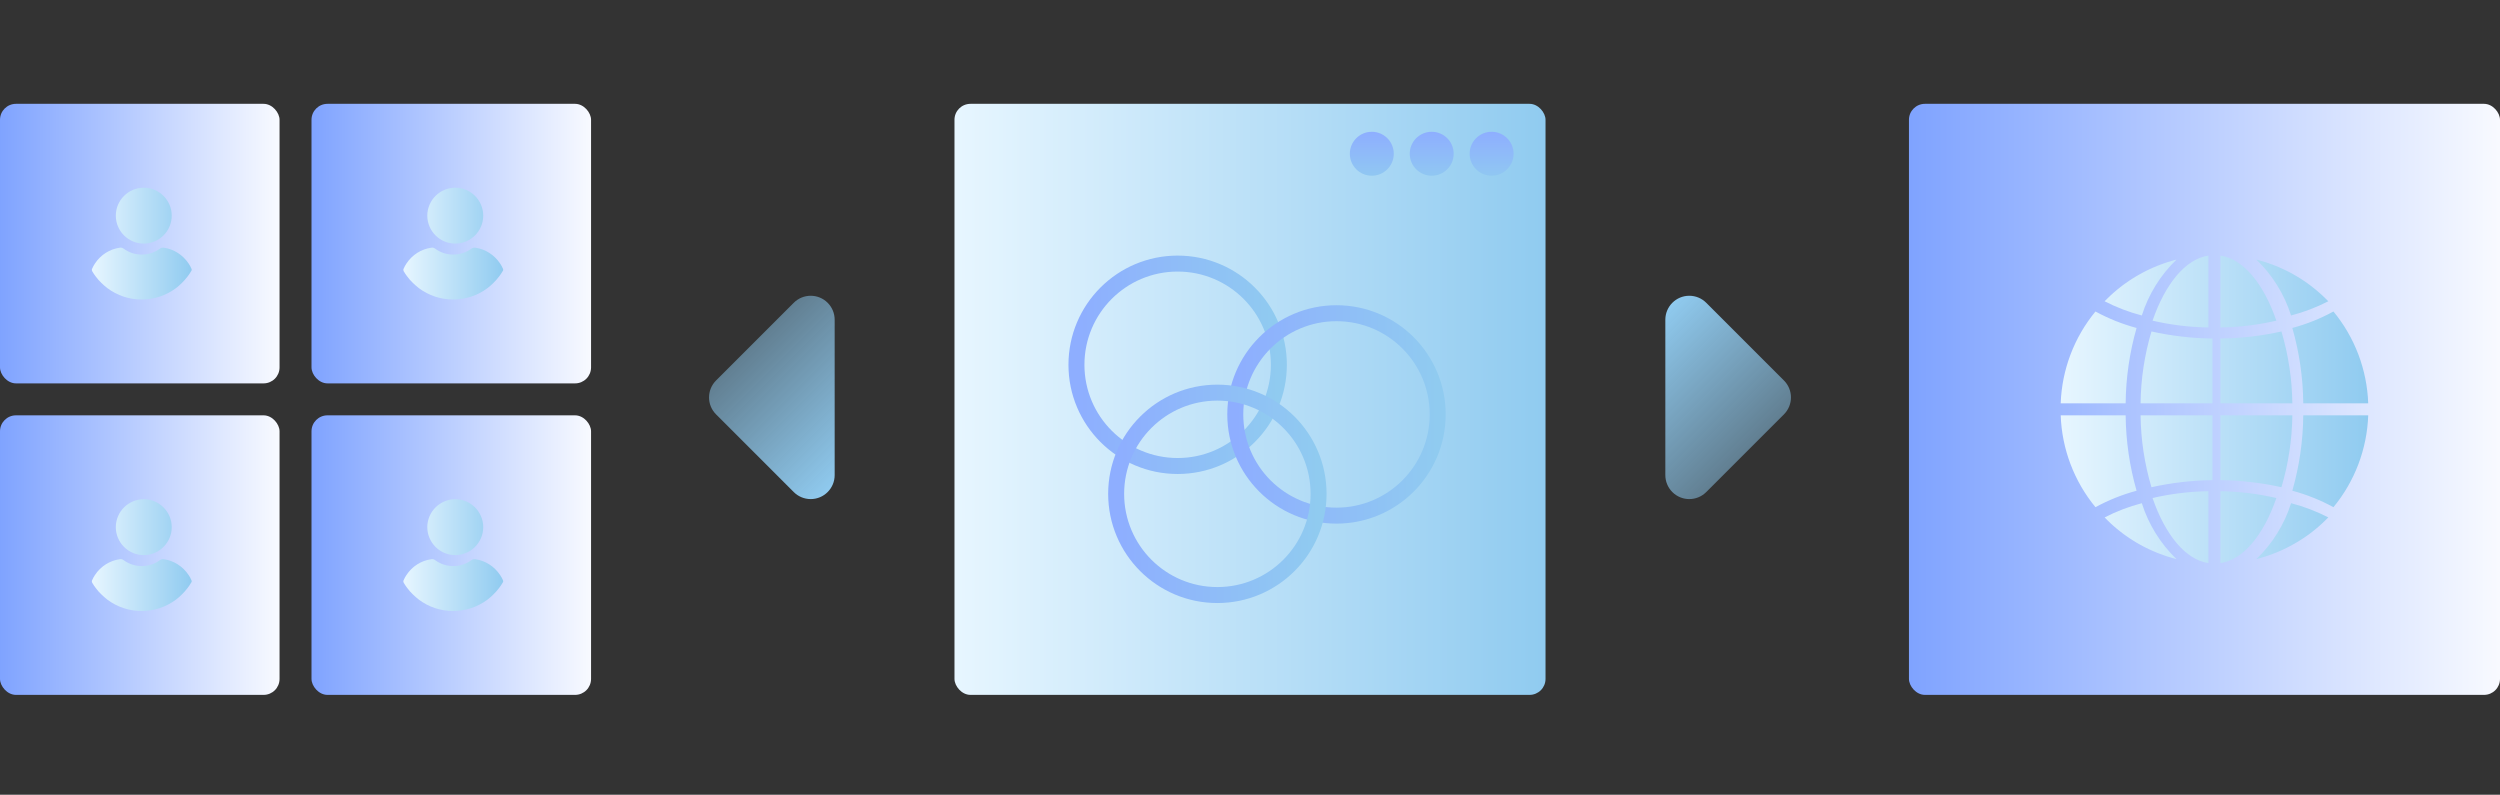<?xml version="1.0" encoding="UTF-8"?> <svg xmlns="http://www.w3.org/2000/svg" xmlns:xlink="http://www.w3.org/1999/xlink" width="626px" height="199px" viewBox="0 0 626 199"><rect x="0" y="0" width="626" height="199" fill="#333333" stroke="none"/> <title>31 - website - features </title> <defs> <linearGradient x1="-2.22044605e-14%" y1="50%" x2="100%" y2="50%" id="linearGradient-1"> <stop stop-color="#E7F6FF" offset="0%"></stop> <stop stop-color="#90CBF0" offset="100%"></stop> </linearGradient> <linearGradient x1="100%" y1="50%" x2="0%" y2="50%" id="linearGradient-2"> <stop stop-color="#F8FAFF" offset="0%"></stop> <stop stop-color="#7FA3FF" offset="100%"></stop> </linearGradient> <linearGradient x1="-1.11022302e-14%" y1="50%" x2="100%" y2="50%" id="linearGradient-3"> <stop stop-color="#E7F6FF" offset="0%"></stop> <stop stop-color="#90CBF0" offset="100%"></stop> </linearGradient> <linearGradient x1="-1.11022302e-14%" y1="50%" x2="100%" y2="50%" id="linearGradient-4"> <stop stop-color="#8EAEFF" offset="0%"></stop> <stop stop-color="#90CBF0" offset="100%"></stop> </linearGradient> <linearGradient x1="50%" y1="0%" x2="50%" y2="100%" id="linearGradient-5"> <stop stop-color="#8EAEFF" offset="0%"></stop> <stop stop-color="#90C7F2" offset="100%"></stop> </linearGradient> <linearGradient x1="50%" y1="0%" x2="50%" y2="100%" id="linearGradient-6"> <stop stop-color="#90CBF0" stop-opacity="0.5" offset="0%"></stop> <stop stop-color="#90CBF0" offset="100%"></stop> </linearGradient> </defs> <g id="31---website---features-" stroke="none" stroke-width="1" fill="none" fill-rule="evenodd"> <rect id="Rectangle" fill="url(#linearGradient-1)" x="239" y="26" width="148" height="148" rx="4"></rect> <g id="Group" transform="translate(478, 26)"> <rect id="Rectangle" fill="url(#linearGradient-2)" x="0" y="0" width="148" height="148" rx="4"></rect> <g id="global" transform="translate(38, 38)" fill="url(#linearGradient-1)" fill-rule="nonzero"> <path d="M40,59 C44.711,59.068 49.402,59.641 54,60.708 C50.82,69.916 45.765,76.151 40,77 L40,77 Z M37,59 L37,77 C31.235,76.151 26.18,69.916 23,60.708 C27.598,59.641 32.289,59.069 37,59 L37,59 Z M57.687,62 C60.913,62.844 64.035,64.037 67,65.557 C66.959,65.599 66.921,65.643 66.881,65.684 C66.667,65.904 66.445,66.116 66.226,66.33 C65.973,66.577 65.72,66.826 65.461,67.067 C65.235,67.276 65.003,67.477 64.772,67.681 C64.509,67.912 64.248,68.144 63.977,68.368 C63.739,68.565 63.497,68.756 63.255,68.947 C62.982,69.163 62.703,69.379 62.431,69.587 C62.184,69.767 61.933,69.947 61.68,70.126 C61.399,70.326 61.116,70.526 60.829,70.717 C60.572,70.89 60.312,71.057 60.051,71.222 C59.76,71.402 59.467,71.581 59.172,71.761 C58.907,71.919 58.645,72.073 58.373,72.226 C58.072,72.396 57.77,72.561 57.465,72.723 C57.193,72.867 56.922,73.008 56.649,73.145 C56.34,73.301 56.027,73.45 55.713,73.597 C55.436,73.726 55.158,73.853 54.879,73.975 C54.559,74.11 54.236,74.245 53.912,74.38 C53.631,74.493 53.351,74.606 53.068,74.713 C52.736,74.838 52.403,74.956 52.069,75.071 C51.786,75.169 51.503,75.268 51.217,75.359 C50.877,75.468 50.534,75.568 50.191,75.667 C49.907,75.75 49.621,75.839 49.331,75.92 L49.331,75.92 L49,76 C53.023,72.123 56.009,67.31 57.687,62 Z M20.313,62 C21.992,67.311 24.977,72.122 29,76 L29,76 L28.668,75.919 C28.383,75.843 28.099,75.76 27.816,75.677 C27.467,75.578 27.127,75.478 26.787,75.368 C26.501,75.277 26.218,75.178 25.935,75.08 C25.601,74.965 25.266,74.848 24.936,74.722 C24.654,74.615 24.375,74.504 24.095,74.39 C23.77,74.255 23.445,74.127 23.123,73.986 C22.843,73.863 22.567,73.738 22.295,73.611 C21.972,73.462 21.657,73.311 21.344,73.155 C21.072,73.02 20.8,72.873 20.528,72.738 C20.221,72.575 19.916,72.408 19.612,72.235 C19.347,72.085 19.082,71.931 18.82,71.775 C18.521,71.597 18.227,71.413 17.933,71.226 C17.675,71.063 17.417,70.897 17.163,70.727 C16.873,70.532 16.587,70.33 16.303,70.128 C16.054,69.947 15.805,69.77 15.56,69.588 C15.272,69.378 15.001,69.16 14.728,68.942 C14.488,68.752 14.249,68.563 14.014,68.367 C13.743,68.143 13.479,67.91 13.216,67.678 C12.984,67.47 12.752,67.273 12.526,67.066 C12.267,66.825 12.015,66.576 11.763,66.329 C11.541,66.115 11.321,65.903 11.117,65.684 C11.078,65.642 11.04,65.599 11,65.559 C13.964,64.038 17.087,62.845 20.313,62 Z M77,40 C76.705,48.425 73.643,56.513 68.293,63 C65.035,61.224 61.58,59.841 58,58.879 C59.756,52.739 60.677,46.388 60.738,40 L60.738,40 Z M16.262,40 C16.324,46.388 17.245,52.739 19,58.879 C15.421,59.841 11.966,61.224 8.707,63 C3.358,56.512 0.296,48.424 0,40 L0,40 Z M58,40 C57.93,46.092 57.011,52.148 55.271,58 C50.259,56.887 45.14,56.293 40,56.227 L40,56.227 L40,40 Z M38,40 L38,56.227 C32.859,56.293 27.741,56.887 22.729,58 C20.988,52.148 20.07,46.092 20,40 L20,40 L38,40 Z M55.271,19 C57.011,24.853 57.93,30.908 58,37 L58,37 L40,37 L40,20.773 C45.14,20.707 50.259,20.113 55.271,19 Z M68.293,14 C73.642,20.488 76.704,28.576 77,37 L77,37 L60.738,37 C60.677,30.612 59.756,24.261 58,18.121 C61.58,17.159 65.035,15.776 68.293,14 Z M8.707,14 C11.966,15.776 15.421,17.16 19,18.121 C17.245,24.261 16.324,30.612 16.262,37 L16.262,37 L0,37 C0.295,28.576 3.358,20.487 8.707,14 Z M22.729,19 C27.741,20.113 32.86,20.707 38,20.773 L38,20.773 L38,37 L20,37 C20.07,30.908 20.988,24.853 22.729,19 Z M40,0 C45.765,0.849 50.82,7.084 54,16.292 C49.402,17.359 44.711,17.931 40,18 L40,18 Z M37,0 L37,18 C32.289,17.932 27.598,17.36 23,16.292 C26.18,7.084 31.235,0.849 37,0 L37,0 Z M49,1 C49.11,1.028 49.222,1.051 49.331,1.081 C49.617,1.156 49.901,1.24 50.183,1.322 C50.532,1.422 50.872,1.522 51.211,1.631 C51.498,1.723 51.78,1.821 52.063,1.92 C52.397,2.035 52.732,2.152 53.061,2.277 C53.344,2.384 53.622,2.496 53.902,2.609 C54.227,2.744 54.552,2.872 54.873,3.014 C55.153,3.136 55.429,3.261 55.701,3.389 C56.024,3.537 56.339,3.688 56.652,3.845 C56.924,3.98 57.195,4.127 57.467,4.262 C57.774,4.425 58.078,4.593 58.382,4.765 C58.647,4.915 58.912,5.069 59.174,5.225 C59.473,5.403 59.766,5.587 60.06,5.774 C60.318,5.937 60.576,6.103 60.83,6.273 C61.119,6.466 61.405,6.668 61.688,6.871 C61.939,7.049 62.187,7.227 62.433,7.41 C62.713,7.619 62.991,7.837 63.263,8.055 C63.502,8.244 63.743,8.433 63.977,8.63 C64.248,8.854 64.511,9.088 64.775,9.319 C65.006,9.527 65.238,9.724 65.463,9.932 C65.723,10.172 65.975,10.421 66.227,10.668 C66.446,10.882 66.668,11.095 66.883,11.315 C66.922,11.356 66.96,11.4 67,11.44 C64.034,12.962 60.909,14.156 57.682,15 C56.004,9.689 53.021,4.877 49,1 Z M29,1 C24.978,4.877 21.993,9.689 20.315,15 C17.089,14.155 13.965,12.961 11,11.44 C11.041,11.399 11.079,11.354 11.118,11.313 C11.333,11.092 11.556,10.88 11.775,10.665 C12.028,10.419 12.279,10.17 12.537,9.931 C12.764,9.718 12.999,9.519 13.231,9.313 C13.493,9.082 13.752,8.852 14.024,8.629 C14.26,8.43 14.504,8.24 14.745,8.048 C15.025,7.833 15.291,7.616 15.569,7.409 C15.817,7.228 16.068,7.048 16.321,6.868 C16.603,6.669 16.885,6.469 17.172,6.277 C17.429,6.105 17.689,5.937 17.95,5.771 C18.241,5.59 18.533,5.408 18.828,5.231 C19.091,5.073 19.358,4.918 19.63,4.767 C19.93,4.597 20.232,4.431 20.537,4.269 C20.809,4.125 21.081,3.984 21.353,3.847 C21.663,3.691 21.976,3.541 22.289,3.394 C22.567,3.266 22.844,3.138 23.124,3.016 C23.443,2.882 23.767,2.747 24.09,2.611 C24.372,2.497 24.652,2.385 24.936,2.277 C25.265,2.153 25.599,2.037 25.931,1.92 C26.215,1.822 26.499,1.723 26.788,1.63 C27.131,1.522 27.469,1.422 27.81,1.324 C28.097,1.241 28.381,1.156 28.669,1.08 C28.78,1.051 28.89,1.028 29,1 Z" id="Combined-Shape"></path> </g> </g> <rect id="Rectangle" fill="url(#linearGradient-2)" x="0" y="26" width="70" height="70" rx="4"></rect> <rect id="Rectangle" fill="url(#linearGradient-2)" x="0" y="104" width="70" height="70" rx="4"></rect> <rect id="Rectangle" fill="url(#linearGradient-2)" x="78" y="26" width="70" height="70" rx="4"></rect> <rect id="Rectangle" fill="url(#linearGradient-2)" x="78" y="104" width="70" height="70" rx="4"></rect> <path d="M30.024,62.02 C30.34,61.956 30.689,62.052 30.942,62.243 C32.272,63.232 33.855,63.742 35.502,63.742 C37.149,63.742 38.732,63.232 40.062,62.243 C40.315,62.052 40.664,61.988 40.98,62.02 C43.513,62.371 45.762,63.806 47.218,65.974 C47.503,66.389 47.757,66.835 47.947,67.314 C48.042,67.505 48.01,67.729 47.852,67.92 C47.598,68.366 47.313,68.781 46.997,69.196 C46.553,69.802 46.047,70.344 45.54,70.854 C45.097,71.3 44.59,71.747 44.083,72.13 C41.582,74.011 38.574,75 35.47,75 C32.367,75 29.359,74.011 26.857,72.13 C26.351,71.715 25.844,71.3 25.401,70.854 C24.862,70.344 24.387,69.802 23.944,69.196 C23.659,68.813 23.342,68.366 23.089,67.92 C22.994,67.729 22.962,67.505 23.057,67.314 C23.247,66.867 23.501,66.389 23.786,65.974 C25.211,63.806 27.491,62.371 30.024,62.02 Z M36,47 C39.852,47 43,50.148 43,54 C43,57.852 39.852,61 36,61 C32.148,61 29,57.852 29,54 C29,50.148 32.148,47 36,47 Z" id="Combined-Shape" fill="url(#linearGradient-3)" fill-rule="nonzero"></path> <path d="M30.024,140.02 C30.34,139.956 30.689,140.052 30.942,140.243 C32.272,141.232 33.855,141.742 35.502,141.742 C37.149,141.742 38.732,141.232 40.062,140.243 C40.315,140.052 40.664,139.988 40.98,140.02 C43.513,140.371 45.762,141.806 47.218,143.974 C47.503,144.389 47.757,144.835 47.947,145.314 C48.042,145.505 48.01,145.729 47.852,145.92 C47.598,146.366 47.313,146.781 46.997,147.196 C46.553,147.802 46.047,148.344 45.54,148.854 C45.097,149.3 44.59,149.747 44.083,150.13 C41.582,152.011 38.574,153 35.47,153 C32.367,153 29.359,152.011 26.857,150.13 C26.351,149.715 25.844,149.3 25.401,148.854 C24.862,148.344 24.387,147.802 23.944,147.196 C23.659,146.813 23.342,146.366 23.089,145.92 C22.994,145.729 22.962,145.505 23.057,145.314 C23.247,144.867 23.501,144.389 23.786,143.974 C25.211,141.806 27.491,140.371 30.024,140.02 Z M36,125 C39.852,125 43,128.148 43,132 C43,135.852 39.852,139 36,139 C32.148,139 29,135.852 29,132 C29,128.148 32.148,125 36,125 Z" id="Combined-Shape" fill="url(#linearGradient-3)" fill-rule="nonzero"></path> <path d="M108.024,140.02 C108.34,139.956 108.689,140.052 108.942,140.243 C110.272,141.232 111.855,141.742 113.502,141.742 C115.149,141.742 116.732,141.232 118.062,140.243 C118.315,140.052 118.664,139.988 118.98,140.02 C121.513,140.371 123.762,141.806 125.218,143.974 C125.503,144.389 125.757,144.835 125.947,145.314 C126.042,145.505 126.01,145.729 125.852,145.92 C125.598,146.366 125.313,146.781 124.997,147.196 C124.553,147.802 124.047,148.344 123.54,148.854 C123.097,149.3 122.59,149.747 122.083,150.13 C119.582,152.011 116.574,153 113.47,153 C110.367,153 107.359,152.011 104.857,150.13 C104.351,149.715 103.844,149.3 103.401,148.854 C102.862,148.344 102.387,147.802 101.944,147.196 C101.659,146.813 101.342,146.366 101.089,145.92 C100.994,145.729 100.962,145.505 101.057,145.314 C101.247,144.867 101.501,144.389 101.786,143.974 C103.211,141.806 105.491,140.371 108.024,140.02 Z M114,125 C117.852,125 121,128.148 121,132 C121,135.852 117.852,139 114,139 C110.148,139 107,135.852 107,132 C107,128.148 110.148,125 114,125 Z" id="Combined-Shape" fill="url(#linearGradient-3)" fill-rule="nonzero"></path> <path d="M108.024,62.02 C108.34,61.956 108.689,62.052 108.942,62.243 C110.272,63.232 111.855,63.742 113.502,63.742 C115.149,63.742 116.732,63.232 118.062,62.243 C118.315,62.052 118.664,61.988 118.98,62.02 C121.513,62.371 123.762,63.806 125.218,65.974 C125.503,66.389 125.757,66.835 125.947,67.314 C126.042,67.505 126.01,67.729 125.852,67.92 C125.598,68.366 125.313,68.781 124.997,69.196 C124.553,69.802 124.047,70.344 123.54,70.854 C123.097,71.3 122.59,71.747 122.083,72.13 C119.582,74.011 116.574,75 113.47,75 C110.367,75 107.359,74.011 104.857,72.13 C104.351,71.715 103.844,71.3 103.401,70.854 C102.862,70.344 102.387,69.802 101.944,69.196 C101.659,68.813 101.342,68.366 101.089,67.92 C100.994,67.729 100.962,67.505 101.057,67.314 C101.247,66.867 101.501,66.389 101.786,65.974 C103.211,63.806 105.491,62.371 108.024,62.02 Z M114,47 C117.852,47 121,50.148 121,54 C121,57.852 117.852,61 114,61 C110.148,61 107,57.852 107,54 C107,50.148 110.148,47 114,47 Z" id="Combined-Shape" fill="url(#linearGradient-3)" fill-rule="nonzero"></path> <circle id="Oval" stroke="url(#linearGradient-4)" stroke-width="4" cx="294.886" cy="91.343" r="25.343"></circle> <circle id="Oval" stroke="url(#linearGradient-4)" stroke-width="4" cx="334.657" cy="103.771" r="25.343"></circle> <circle id="Oval" stroke="url(#linearGradient-4)" stroke-width="4" cx="304.829" cy="123.657" r="25.343"></circle> <circle id="Oval" fill="url(#linearGradient-5)" fill-rule="nonzero" cx="343.5" cy="38.5" r="5.5"></circle> <circle id="Oval" fill="url(#linearGradient-5)" fill-rule="nonzero" cx="358.5" cy="38.5" r="5.5"></circle> <circle id="Oval" fill="url(#linearGradient-5)" fill-rule="nonzero" cx="373.5" cy="38.5" r="5.5"></circle> <path d="M191,75.515 L218.515,75.515 C221.828,75.515 224.515,78.201 224.515,81.515 C224.515,83.106 223.883,84.632 222.757,85.757 L209,99.515 L209,99.515 L195.243,113.272 C192.899,115.615 189.101,115.615 186.757,113.272 C185.632,112.147 185,110.621 185,109.029 L185,81.515 C185,78.201 187.686,75.515 191,75.515 Z" id="Rectangle" fill="url(#linearGradient-6)" transform="translate(209, 99.515) rotate(315) translate(-209, -99.515) "></path> <path d="M399,75.515 L426.515,75.515 C429.828,75.515 432.515,78.201 432.515,81.515 C432.515,83.106 431.883,84.632 430.757,85.757 L417,99.515 L417,99.515 L403.243,113.272 C400.899,115.615 397.101,115.615 394.757,113.272 C393.632,112.147 393,110.621 393,109.029 L393,81.515 C393,78.201 395.686,75.515 399,75.515 Z" id="Rectangle" fill="url(#linearGradient-6)" transform="translate(417, 99.515) rotate(135) translate(-417, -99.515) "></path> </g> </svg> 